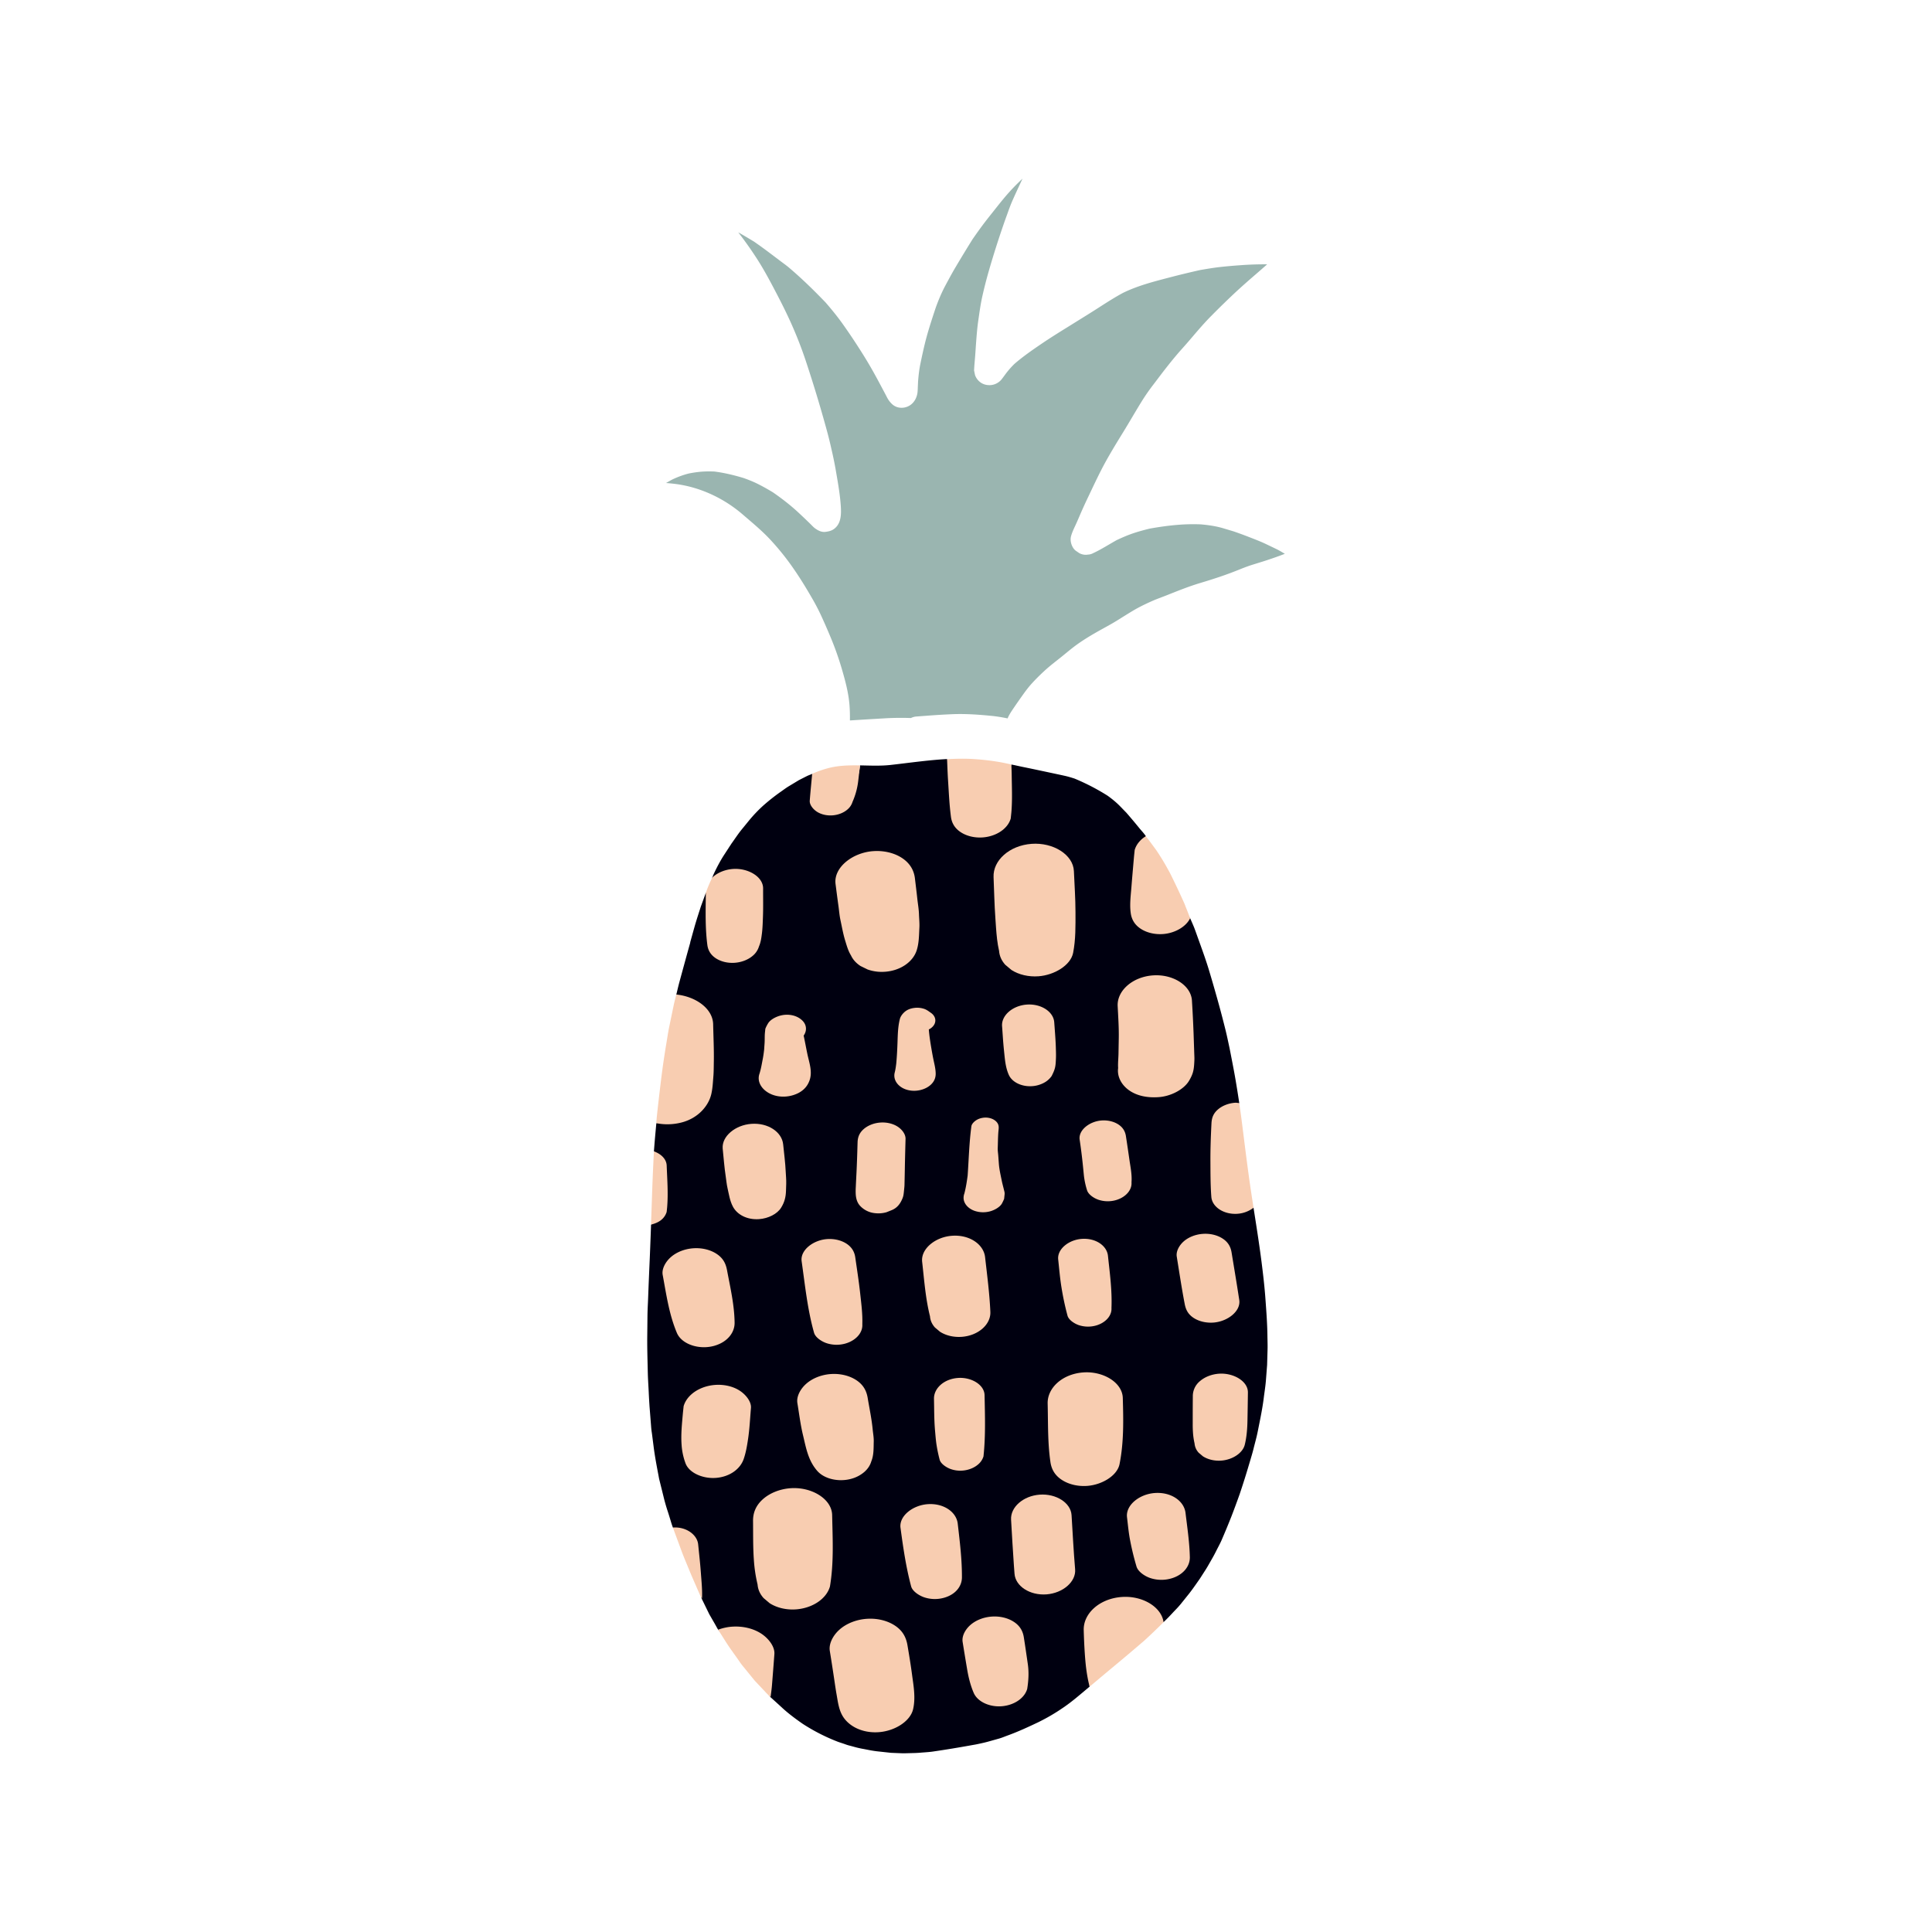 <svg data-bbox="67.001 18.502 66.003 162.998" viewBox="0 0 200 200" height="200" width="200" xmlns="http://www.w3.org/2000/svg" data-type="color">
    <g>
        <path d="M71.269 49.024a11.4 11.4 0 0 1 1.308-.193l.037-.003c.403-.03.836-.035 1.321-.017.908.112 1.87.324 3.026.668.587.209 1.026.389 1.421.584.531.263 1.073.564 1.658.921 1.001.697 1.836 1.358 2.551 2.019.485.448.927.87 1.351 1.288l.094.095c.099.101.202.206.317.292.387.288.72.41 1.048.386l.075-.008c.309-.045.568-.095.836-.281.792-.553.787-1.578.72-2.494-.08-1.105-.273-2.22-.46-3.298l-.077-.447a39.929 39.929 0 0 0-.427-2.054l-.02-.088a37.971 37.971 0 0 0-.426-1.731 140.026 140.026 0 0 0-2.254-7.445 42.188 42.188 0 0 0-1.35-3.48c-.568-1.298-1.223-2.578-1.789-3.658-.515-.982-1.121-2.121-1.805-3.193a38.842 38.842 0 0 0-1.952-2.773l-.044-.063c.535.305 1.086.632 1.641.969.576.401 1.157.823 1.727 1.255l1.062.801.209.156c.21.155.425.315.627.487 1.188 1.01 2.39 2.156 3.782 3.603.695.806 1.211 1.45 1.673 2.091a60.835 60.835 0 0 1 1.821 2.698 45.09 45.09 0 0 1 1.667 2.799c.18.326.354.653.529.981l.156.292.29.547.052.099.163.313c.147.278.301.484.52.691.289.273.679.407 1.099.376a1.583 1.583 0 0 0 1.081-.537c.201-.233.313-.454.405-.788.059-.22.068-.461.076-.695l.005-.148.026-.559c.057-.73.13-1.289.238-1.813.137-.664.289-1.374.458-2.069.289-1.193.679-2.379 1.057-3.526l.06-.181c.246-.692.506-1.315.793-1.904.123-.252.259-.503.389-.745l.143-.264c.252-.47.51-.93.767-1.363a141.115 141.115 0 0 1 1.744-2.866c.468-.674.837-1.185 1.196-1.659.305-.401.625-.803.934-1.191l.313-.395c.436-.549.902-1.13 1.394-1.673.376-.415.791-.835 1.308-1.323l.01-.005-.002-.002.001-.001.002.001c.002.001.002.002.001.003l-.151.325c-.29.624-.591 1.269-.875 1.909-.199.451-.371.928-.536 1.388-.054.15-.107.298-.162.446a95.838 95.838 0 0 0-1.776 5.533 44.735 44.735 0 0 0-.658 2.583c-.166.749-.277 1.524-.383 2.274l-.034.233c-.109.76-.17 1.523-.232 2.371-.016.196-.028.393-.041.589-.015.218-.029.436-.046.653-.017.216-.034.431-.053.646l-.025.292c-.006.056-.01.113-.012.171l-.013.211-.013.21c.032.164.067.327.101.489.092.258.242.48.447.662.304.267.682.394 1.123.378l.051-.003a1.628 1.628 0 0 0 1.128-.596c.123-.159.241-.32.368-.494.3-.407.615-.769.962-1.106.88-.763 1.824-1.417 2.878-2.132.809-.55 1.654-1.075 2.47-1.582l.348-.216.721-.449c.648-.401 1.294-.802 1.938-1.211l.421-.27c.791-.508 1.609-1.032 2.449-1.485 1.483-.73 3.101-1.152 4.667-1.561l.253-.066c.957-.25 1.968-.494 3.09-.747l.068-.011c.629-.107 1.279-.218 1.926-.292a53.336 53.336 0 0 1 2.043-.184l.187-.014a33.813 33.813 0 0 1 2.699-.087l-.025.023-.025.023c-.391.347-.785.689-1.179 1.031a85.256 85.256 0 0 0-1.809 1.599 85.683 85.683 0 0 0-2.739 2.658c-.698.7-1.352 1.465-1.983 2.204-.169.198-.338.396-.508.592-.158.182-.318.361-.478.541-.204.229-.408.458-.607.693-.373.441-.769.929-1.242 1.535-.247.315-.488.635-.73.955-.139.184-.277.368-.417.551a21.167 21.167 0 0 0-1.174 1.674c-.373.598-.738 1.214-1.092 1.809-.303.512-.607 1.023-.92 1.531-.619 1.006-1.258 2.047-1.835 3.098-.515.94-.982 1.924-1.434 2.875l-.291.612a53.295 53.295 0 0 0-.814 1.775l-.06.14c-.119.278-.238.557-.362.834-.049.11-.1.219-.151.328-.162.347-.329.704-.429 1.081-.134.511.103 1.209.507 1.494.122.087.247.172.371.253.239.119.502.175.739.157.049-.004.097-.01.145-.021l.056-.002c.157-.012.306-.055.442-.127.251-.118.456-.221.642-.321.243-.132.483-.267.721-.406l.257-.15c.284-.165.566-.331.852-.491.646-.303 1.15-.513 1.635-.681.51-.176 1.06-.332 1.784-.509 1.115-.2 2.106-.331 3.029-.399a19.285 19.285 0 0 1 2.239-.041c.942.081 1.687.211 2.349.408l.825.247.261.078c.462.162 1.007.357 1.547.568l.201.078c.532.207 1.082.421 1.603.67l.527.252.526.253c.218.104.433.231.641.353.079.045.157.091.236.141-.633.251-1.269.467-1.752.628-.35.118-.701.226-1.054.335-.232.072-.463.143-.693.217-.436.141-.872.315-1.294.484-.165.065-.329.131-.494.194-1.229.477-2.455.86-3.493 1.171-1.117.336-2.216.774-3.279 1.198l-.162.064c-.182.073-.364.142-.548.211-.333.127-.679.257-1.008.405-.552.247-1.272.583-1.952.989-.394.236-.784.48-1.173.722l-.501.312c-.409.254-.837.49-1.252.718l-.354.196c-.981.547-2.02 1.155-2.976 1.901-.241.188-.476.382-.713.576-.232.19-.463.38-.7.565-.603.473-1.103.872-1.591 1.329-.461.431-.862.835-1.223 1.233-.362.399-.685.84-.981 1.258l-.021.028a77.96 77.96 0 0 0-.837 1.202l-.028.042c-.175.26-.357.529-.505.812a3.78 3.78 0 0 0-.115.249c-.64-.13-1.158-.212-1.631-.258-1.206-.119-2.626-.233-4.018-.18a76.5 76.5 0 0 0-2.788.168l-.501.037-.501.038a1.47 1.47 0 0 0-.565.158 29.755 29.755 0 0 0-2.495.018 578.53 578.53 0 0 0-3.716.225l-.108.004a17.333 17.333 0 0 0-.04-1.557c-.1-1.315-.446-2.576-.821-3.858a31.269 31.269 0 0 0-1.183-3.304 66.667 66.667 0 0 0-.826-1.896 21.73 21.73 0 0 0-.906-1.789c-.749-1.312-1.403-2.365-2.061-3.312a26.531 26.531 0 0 0-2.45-3.046c-.721-.768-1.536-1.466-2.323-2.14l-.47-.403c-2.02-1.746-4.52-2.874-7.041-3.181a21.49 21.49 0 0 0-.909-.091c.198-.117.399-.23.602-.341a9.268 9.268 0 0 1 1.715-.636z" fill="#9AB5B0" data-color="1"/>
        <path d="M92.365 91.638l-.217-.289-.13-.174a46.936 46.936 0 0 1-1.798-2.579l-.091-.136 3.286-.243a46.007 46.007 0 0 0-.845 2.663c-.069.251-.136.504-.205.758z" fill="#FFCB48" data-color="2"/>
        <path d="M110.03 89.421l-.177-.233-.183-.243a56.112 56.112 0 0 1-1.295-1.815l-.013-.018 2.458-.182c-.098.297-.198.594-.293.89-.194.605-.35 1.115-.497 1.601z" fill="#FFCB48" data-color="2"/>
        <path d="M67.153 144.065c-.01-.213-.022-.426-.034-.64-.024-.432-.049-.877-.059-1.315l-.019-.814c-.023-.958-.048-1.948-.038-2.923l.002-.153.02-1.964c.005-.464.026-.936.048-1.392.01-.236.021-.473.029-.708.04-1.089.087-2.178.134-3.267l.028-.643c.049-1.154.092-2.321.133-3.474 0 0 .998-.666 1.016-1.168.003-.097-.287-.378-.283-.475.025-.715.263-1.185.288-1.899.015-.417.066-.873.084-1.293.02-.46-.272-1.422-.247-1.96.017-.358-.56-.788-.56-.788l.006-.114.034-.431c.058-.76.138-1.595.209-2.371 0 0 1.497-.354 1.523-.606.145-1.38.551-2.645.709-3.927.134-1.079.212-1.667.431-2.982l-.039-.847c.068-.425.094-.855.183-1.283l.083-1.773.085-.407c.058-.281-.421-.83-.35-1.105.016-.064-.557-.395-.557-.395l.031-.122.072-.3c.066-.277.133-.554.207-.829.259-.954.52-1.907.782-2.86.117-.425.236-.849.354-1.273l-.013.001.355-1.277.069-.244c.167-.598.36-1.201.548-1.783l.134-.416.511-1.402c.036-.098 1.436.306 1.472.208.114-.315.344-.531.477-.834.046-.104-1.297-.924-1.297-.924.059-.129.088-.238.146-.363.376-.809.742-1.483 1.114-2.054l.211-.324.013-.02.529-.812c.037-.046.071-.095.103-.144.074-.103.147-.208.22-.313.238-.341.484-.694.751-1.02l.393-.481.387-.474a14.71 14.71 0 0 1 1.394-1.462 20.504 20.504 0 0 1 1.877-1.484l.227-.161c.189-.135.384-.275.586-.395l.689-.415.35-.211.325-.166.464-.235c.189-.097.386-.162.586-.248.095-.041 1.398 2.53 1.496 2.491.473-.187.936-.783 1.458-.911.43-.106.633-.587 1.069-.626.348-.031.146-.413.497-.417.284-.004.435-1.416.435-1.416 1.044.018 2.122.071 3.157-.045 1.948-.217 3.895-.507 5.851-.61 0 0 1.104 3.195 1.528 3.192.537-.003-.488-.668.052-.629.589.042 1.563.732 2.075.799.287.038 1.252-.177 1.521-.131.432.074 1.483-2.665 1.483-2.665.125.027.252.049.376.076.317.07.635.139.954.204.671.136 1.341.279 2.011.421l.793.169c.46.098.919.195 1.378.297.374.083.728.193 1.024.288a22.708 22.708 0 0 1 3.423 1.774c.523.379.927.719 1.272 1.072l.432.445.232.237c.436.503.79.921 1.115 1.318l.212.259c.335.407.362.397.68.827l.063 1.122.298 1.083c.143.194.043.623.17.823l.538.78c.325.503.146.569.429 1.083l.418.736c.483.981.581.338 1.051 1.397.041.092.501.44.542.532l1.092.969c.449 1.03.367.816.753 1.896l.208.579c.343.954.699 1.94.995 2.926a160.77 160.77 0 0 1 1.066 3.707c.198.729.401 1.504.634 2.438.122.492.23.997.334 1.485l.085.394.121.619c.172.878.351 1.786.504 2.683.144.851.272 1.649.384 2.41 0 0-1.302 1.082-1.241 1.546.098.752.67 1.406.765 2.159.218 1.733.619 3.591.88 5.349.093.625 1.075 1.791 1.075 1.791l.099.637c.253 1.618.515 3.29.726 4.942.143 1.135.305 2.456.4 3.773l.025.342c.083 1.136.168 2.31.185 3.467.001.157.005.313.008.469.008.34.016.691.007 1.035l-.024.819-.022.776-.067.867-.058.752c-.033.406-.09.817-.145 1.216-.027.196-.055.392-.078.588-.12.963-.314 1.934-.503 2.873l-.121.604c-.078.395-.181.795-.282 1.18-.049.19-.099.379-.145.568-.095.391-.214.784-.327 1.165l-.161.542a80.86 80.86 0 0 1-.912 2.895l-.047.141-.087.24a86.749 86.749 0 0 1-.744 2.007 79.223 79.223 0 0 1-1.029 2.486c-.105.244-.23.486-.352.72-.059.113-.118.225-.174.338-.175.352-.346.671-.524.976l-.164.287c-.145.257-.296.523-.458.776l-.294.457-.294.458-.258.368c-.29.415-.59.844-.911 1.245l-.811 1.009a9.478 9.478 0 0 1-.562.621 19.09 19.09 0 0 0-.278.295c-.304.331-.611.645-.936.954-.01.01-1.589-.367-1.959-.02-.286.269-.627.672-.896.918-.514.446-.757 1.084-1.279 1.525-.59.497-.882.964-1.461 1.447-.491.41-.965.647-1.454 1.058l-.536.934c-.094.08-.071.813-.071.813-.48.405-.959.81-1.445 1.208a19.937 19.937 0 0 1-3.696 2.391l-.105.054c-1.04.496-2.153 1.015-3.309 1.43l-.259.098a5.96 5.96 0 0 1-.54.191l-.61.171-.508.142c-.424.119-.864.21-1.289.298l-.225.041.053-.011c-1.597.291-3.01.523-4.314.711-.283.04-.573.061-.854.082-.137.01-.273.02-.408.032l-.133.011c-.282.021-.567.028-.819.033l-.266.007c-.248.008-.505.016-.756.007l-.538-.022-.537-.022-1.278-.139-.169-.018a12.54 12.54 0 0 1-1.026-.171c-.165-.032-.33-.064-.494-.093a10.293 10.293 0 0 1-.952-.227 24.855 24.855 0 0 0-.429-.114 3.827 3.827 0 0 1-.389-.125c-.058-.02-.115-.041-.173-.06l-.273-.091-.273-.091a19.64 19.64 0 0 1-3.687-1.876c-.873-.604-1.542-1.125-2.105-1.64l-.652-.598-.579-.523c-.187-.171-.273-.696-.442-.879l-.151-.16-.123-.131-.749-.886-.398-.792-.866-.756c-.127-.155-.269-.239-.382-.404-.054-.079-.15-.225-.205-.303l-.394-.629-.122-.319c-.27-.379-.531-.702-.776-1.092-.123-.195-.68-.442-.805-.634s-.093-.149-.203-.347c-.056-.101-.111-.201-.168-.3l-.271-.469-.271-.47-.388-.794-.393-.805c-.19-.388-.063-.95-.233-1.342-.077-.18-.232-.376-.31-.554-.235-.53-.393-1.091-.576-1.541-.062-.151.066-.268.004-.419-.16-.382-.408-.754-.554-1.149l-.226-1.361-1.097-1.021c-.142-.385-.17-.505-.288-.892-.054-.177-.108-.354-.164-.53l-.055-.172a20.14 20.14 0 0 1-.391-1.318c-.175-.709-.35-1.416-.527-2.125l-.091-.485c-.172-.909-.35-1.849-.47-2.783l-.169-1.32c-.009-.075-.021-.15-.031-.225a6.824 6.824 0 0 1-.058-.477l-.175-2.221a74.274 74.274 0 0 1-.085-1.516z" fill="#000010" data-color="3"/>
        <path d="M104.696 84.102c-.022.212-.043.423-.067.634-.119.41-.363.777-.729 1.099-.552.483-1.336.793-2.162.854-.826.061-1.645-.13-2.261-.527-.639-.41-.952-.965-1.035-1.598a30.732 30.732 0 0 1-.177-1.821c-.047-.66-.082-1.32-.125-1.98-.046-.724-.069-1.449-.1-2.174.96-.051 1.92-.072 2.885-.003a25.62 25.62 0 0 1 2.48.29c.432.074.865.17 1.294.263.009.361.028.722.032 1.083.016 1.291.076 2.589-.035 3.88z" fill="#F8CDB1" data-color="4"/>
        <path d="M88.254 83.007a1.67 1.67 0 0 1-.522.787c-.396.346-.956.567-1.547.611-.592.044-1.178-.092-1.619-.377-.366-.237-.712-.647-.741-1.04a.885.885 0 0 1 0-.103c.071-.929.167-1.856.251-2.784.56-.242 1.148-.457 1.781-.613 1.041-.256 2.105-.272 3.173-.254-.061.519-.119 1.038-.181 1.556a7.495 7.495 0 0 1-.595 2.217z" fill="#F8CDB1" data-color="4"/>
        <path d="M120.4 96.692c-.84.062-1.67-.131-2.294-.534-.652-.42-.96-.979-1.051-1.622a5.587 5.587 0 0 1-.039-.363c-.055-.769.046-1.549.107-2.32.083-1.07.18-2.139.271-3.208l.069-.657c.124-.425.377-.804.756-1.138.119-.104.253-.195.391-.283.103.132.211.257.31.391l.249.336.439.593c.143.194.275.401.402.6l.133.209c.325.503.619 1.035.901 1.549l.083.152a85.82 85.82 0 0 1 1.463 3.095c.041.092.078.189.118.281l-.012.001c.181.415.336.854.508 1.279-.427.886-1.575 1.548-2.804 1.639z" fill="#F8CDB1" data-color="4"/>
        <path d="M111.088 98.644c-.253 1.286-1.946 2.299-3.582 2.42-1.023.076-2.038-.161-2.8-.652l-.649-.546c-.383-.43-.594-.908-.634-1.435-.181-.785-.257-1.589-.315-2.392-.024-.334-.044-.668-.068-1-.101-1.411-.127-2.832-.187-4.246-.07-1.71 1.628-3.269 3.935-3.44 2.23-.165 4.307 1.115 4.382 2.825.061 1.414.162 2.832.164 4.248.002 1.398.029 2.821-.246 4.218z" fill="#F8CDB1" data-color="4"/>
        <path d="M94.889 98.394c-.38 1.168-1.655 2.082-3.26 2.201a4.415 4.415 0 0 1-1.805-.231l-.742-.362c-.461-.3-.79-.667-.992-1.105-.292-.473-.428-.978-.585-1.487-.223-.714-.348-1.453-.505-2.18-.102-.473-.137-.962-.203-1.441-.107-.76-.205-1.521-.302-2.283-.005-.037-.008-.074-.011-.11-.117-1.636 1.775-3.129 3.896-3.286 1.084-.08 2.16.17 2.968.691.834.538 1.257 1.27 1.36 2.098.086.709.173 1.416.25 2.125.057.533.155 1.069.173 1.605.014.471.07.949.042 1.421-.041.779-.034 1.578-.284 2.344z" fill="#F8CDB1" data-color="4"/>
        <path d="M75.871 89.955c1.547-.114 3.129.79 3.126 2.013-.005.98.021 1.964-.017 2.943-.022.573-.034 1.143-.105 1.714-.059.466-.114.903-.308 1.356a2.02 2.02 0 0 1-.629.949c-.478.417-1.154.683-1.867.736-.713.053-1.42-.111-1.951-.454-.551-.355-.822-.834-.894-1.38a18.496 18.496 0 0 1-.11-1.099c-.103-1.432-.06-2.871-.049-4.309l.101-.276c.158-.436.35-.85.536-1.259.041-.042.071-.085.118-.126.524-.457 1.267-.75 2.049-.808z" fill="#F8CDB1" data-color="4"/>
        <path d="M119.746 113.586l.099-.005c1.306-.058 2.691-.776 3.24-1.691.4-.671.496-1.07.539-1.784.013-.219.027-.434.02-.652-.011-.298-.022-.596-.031-.894-.019-.528-.035-1.056-.054-1.582a142.055 142.055 0 0 0-.169-3.392c-.092-1.581-1.971-2.767-4.051-2.613-2.121.157-3.72 1.6-3.638 3.182.056 1.108.133 2.226.113 3.337l-.028 1.594c-.008.487-.071.989-.037 1.476a1.998 1.998 0 0 0-.015.43c.054.754.523 1.477 1.266 1.956.772.495 1.722.683 2.746.638zm-3.884-3.553z" fill="#F8CDB1" data-color="4"/>
        <path d="M106.288 103.995c1.471-.109 2.77.725 2.846 1.835l.05.672c.047.629.093 1.257.114 1.886.011.398.03.792.012 1.191-.015.295-.022.594-.083.889-.067.32-.205.609-.358.917a2.228 2.228 0 0 1-.817.715 2.996 2.996 0 0 1-1.199.338c-1.071.079-2.078-.403-2.418-1.161-.356-.788-.41-1.66-.499-2.493a43.61 43.61 0 0 1-.126-1.487l-.03-.43c-.015-.214-.029-.427-.046-.639-.082-1.107 1.084-2.124 2.554-2.233z" fill="#F8CDB1" data-color="4"/>
        <path d="M96.151 106.567c.051.672.159 1.343.272 2.005.068.392.137.784.219 1.174.098.461.215.92.22 1.39.005.438-.153.845-.545 1.189-.379.331-.916.543-1.482.584-1.225.091-2.189-.614-2.251-1.48-.01-.134.002-.272.039-.411.079-.307.119-.614.157-.923.069-.74.105-1.477.131-2.217.027-.794.042-1.587.238-2.375.06-.242.21-.468.408-.665.291-.291.649-.445 1.118-.501a2.284 2.284 0 0 1 1.01.106c.275.097.458.252.675.401.563.382.636 1.051.108 1.512-.093.085-.2.155-.317.211z" fill="#F8CDB1" data-color="4"/>
        <path d="M83.798 111.858c.331-.91-.027-1.839-.215-2.728-.135-.641-.249-1.285-.388-1.924.329-.466.329-1.045-.07-1.489-.525-.585-1.48-.829-2.4-.567-.486.139-1.015.437-1.225.806a3.792 3.792 0 0 0-.272.54c-.013.132-.027.263-.042.395-.037.366-.013.732-.037 1.099-.016.216-.03.433-.044.649-.04.347-.085.692-.154 1.038-.098.497-.178 1.01-.339 1.498-.06.18-.081.361-.068.536.062.869.949 1.631 2.094 1.782a3.454 3.454 0 0 0 2.028-.352c.6-.319.945-.763 1.132-1.283zm-.721-5.167v.002l-.025-.102.025.1z" fill="#F8CDB1" data-color="4"/>
        <path d="M73.825 106.036c.027 1.286.093 2.577.07 3.864-.01.517-.005 1.034-.048 1.55-.049.592-.074 1.189-.206 1.776-.283 1.281-1.41 2.555-3.111 2.979a5.844 5.844 0 0 1-2.593.066c.022-.235.036-.469.06-.703.145-1.38.31-2.756.468-4.038.134-1.079.304-2.243.523-3.558l.068-.417c.068-.425.138-.863.228-1.291l.371-1.795.085-.407c.058-.281.13-.566.201-.84l.068-.27c2.03.208 3.783 1.464 3.816 3.084z" fill="#F8CDB1" data-color="4"/>
        <path d="M125.397 123.897l-.01-.13c-.082-1.15-.078-2.306-.084-3.459-.01-1.336.04-2.675.107-4.013.028-.539.168-1.003.658-1.433.457-.399 1.104-.654 1.787-.705.147-.011.286.024.43.032.072.487.143.971.203 1.432.098.752.192 1.506.287 2.259.218 1.733.445 3.525.706 5.283.092.621.19 1.241.286 1.862a3.098 3.098 0 0 1-1.651.624c-1.411.105-2.638-.693-2.719-1.752z" fill="#F8CDB1" data-color="4"/>
        <path d="M116.921 120.083c.111.765.273 1.532.212 2.308.023.322-.063.629-.258.922-.28.42-.771.756-1.353.922a3.064 3.064 0 0 1-1.832-.044c-.5-.178-1.037-.558-1.162-.984a8.211 8.211 0 0 1-.325-1.53c-.035-.363-.071-.725-.108-1.088a59.04 59.04 0 0 0-.329-2.614 1.169 1.169 0 0 1-.009-.083c-.068-.946 1.058-1.81 2.275-1.9.633-.047 1.259.1 1.731.404.494.318.718.739.793 1.224.127.822.247 1.643.365 2.463z" fill="#F8CDB1" data-color="4"/>
        <path d="M103.731 124.565c-.196.372-.729.686-1.208.823a2.75 2.75 0 0 1-1.633-.04c-.487-.172-.864-.492-1.037-.877a1.136 1.136 0 0 1-.101-.393 1.273 1.273 0 0 1 .079-.525c.161-.615.256-1.237.34-1.859.119-1.7.159-3.401.386-5.099.035-.267.332-.547.614-.697.322-.17.724-.24 1.1-.191.366.048.691.206.896.435.234.26.238.516.204.824a9.487 9.487 0 0 0-.017.158c-.048.582-.047 1.167-.069 1.749-.008.249.036.504.054.752l.064.865c.044.565.176 1.133.289 1.69.049.247.112.491.174.735.032.122.061.245.091.368a.914.914 0 0 1 .035.396l-.045.427a5.169 5.169 0 0 1-.216.459z" fill="#F8CDB1" data-color="4"/>
        <path d="M88.776 118.261c.016-.513.167-.969.632-1.377.438-.383 1.06-.629 1.717-.677.655-.048 1.305.103 1.794.418.459.296.836.791.823 1.269-.029 1.091-.059 2.183-.077 3.273-.01.496-.02.99-.032 1.484-.005.205-.032.409-.052.615-.031.297-.046.528-.163.807-.196.47-.494.95-1.109 1.2-.18.073-.361.146-.542.217a3.059 3.059 0 0 1-1.237.091 2.425 2.425 0 0 1-1.446-.702c-.347-.347-.465-.784-.497-1.228a6.48 6.48 0 0 1 .004-.764c.022-.5.048-1.001.073-1.503.051-1.042.082-2.082.112-3.123z" fill="#F8CDB1" data-color="4"/>
        <path d="M81.073 118.467c.094.944.223 1.894.265 2.844.018.405.064.815.051 1.222-.007.244-.014.488-.023.732-.018.63-.142 1.169-.502 1.751-.406.662-1.34 1.119-2.272 1.188-1.253.093-2.291-.465-2.73-1.309-.313-.602-.406-1.271-.552-1.912-.09-.399-.126-.809-.186-1.212-.144-.941-.211-1.895-.309-2.841l-.004-.048c-.091-1.264 1.311-2.419 2.965-2.541 1.733-.129 3.168.843 3.297 2.126z" fill="#F8CDB1" data-color="4"/>
        <path d="M69.015 120.655c.056 1.441.168 2.894.046 4.341a36.33 36.33 0 0 1-.049.463 1.7 1.7 0 0 1-.531.802c-.29.253-.678.409-1.09.512.018-.506.039-1.021.056-1.519.028-.812.055-1.623.084-2.433.043-1.175.099-2.346.162-3.631.746.262 1.298.804 1.322 1.465z" fill="#F8CDB1" data-color="4"/>
        <path d="M73.956 139.314c-1.564.447-3.384-.145-3.886-1.334-.812-1.926-1.095-3.994-1.469-6.003a1.102 1.102 0 0 1-.016-.127c-.043-.599.354-1.272.865-1.718.588-.515 1.423-.844 2.301-.909.88-.065 1.753.138 2.407.561.702.452.975 1.02 1.103 1.701.337 1.8.762 3.604.785 5.437.013 1.037-.751 2.009-2.09 2.392z" fill="#F8CDB1" data-color="4"/>
        <path d="M88.986 138.083c-.304.457-.836.819-1.468 1a3.34 3.34 0 0 1-1.988-.05c-.534-.19-1.129-.605-1.259-1.066-.685-2.424-.933-4.931-1.285-7.402l-.01-.091c-.079-1.097 1.222-2.1 2.636-2.204.733-.054 1.46.115 2.006.467.569.367.837.857.918 1.418.179 1.247.373 2.493.51 3.744.116 1.055.257 2.118.221 3.182.023.35-.071.683-.281 1.002z" fill="#F8CDB1" data-color="4"/>
        <path d="M101.976 130.14c.214 1.885.461 3.769.546 5.665.057 1.284-1.226 2.455-2.956 2.583-.824.061-1.643-.129-2.257-.526l-.524-.44c-.308-.346-.48-.731-.512-1.155-.465-1.85-.599-3.764-.812-5.645a.803.803 0 0 1-.006-.069c-.094-1.307 1.385-2.5 3.089-2.626 1.817-.134 3.282.881 3.432 2.213z" fill="#F8CDB1" data-color="4"/>
        <path d="M114.695 130c.191 1.791.437 3.586.364 5.394.021.318-.064.621-.256.911-.277.415-.763.747-1.336.91a3.05 3.05 0 0 1-1.811-.044c-.483-.173-1.033-.553-1.147-.971a28.752 28.752 0 0 1-.618-2.884c-.161-.973-.242-1.958-.347-2.936l-.004-.046c-.074-1.038 1.086-1.985 2.44-2.085 1.433-.105 2.605.696 2.715 1.751z" fill="#F8CDB1" data-color="4"/>
        <path d="M122.541 128.505c.501-.438 1.213-.719 1.962-.775.751-.056 1.494.118 2.052.478.59.38.846.873.939 1.451.268 1.639.545 3.276.794 4.918.175 1.151-1.202 2.227-2.671 2.335-.746.055-1.485-.117-2.041-.475-.595-.385-.822-.866-.934-1.443-.315-1.633-.56-3.276-.825-4.915a1.472 1.472 0 0 1-.011-.093c-.035-.519.289-1.091.735-1.481z" fill="#F8CDB1" data-color="4"/>
        <path d="M123.48 144.565a2.006 2.006 0 0 1 .726-1.58c.504-.441 1.218-.724 1.971-.779 1.483-.11 3.018.761 3.006 1.938-.01.956-.027 1.914-.045 2.871-.015.843-.074 1.709-.28 2.545-.216.873-1.286 1.556-2.429 1.641-.695.051-1.383-.11-1.901-.443l-.438-.37a1.616 1.616 0 0 1-.431-.972 7.089 7.089 0 0 1-.162-1.114 11.436 11.436 0 0 1-.027-.868c0-.958.001-1.913.01-2.869z" fill="#F8CDB1" data-color="4"/>
        <path d="M108.742 151.363a20.771 20.771 0 0 1-.166-1.556c-.107-1.5-.085-3.013-.123-4.515-.039-1.6 1.503-3.057 3.679-3.218 2.068-.153 4.054 1.041 4.099 2.642.065 2.276.117 4.571-.335 6.845-.238 1.2-1.815 2.145-3.343 2.258-.955.071-1.902-.15-2.613-.609-.746-.479-1.089-1.115-1.198-1.847z" fill="#F8CDB1" data-color="4"/>
        <path d="M99.162 142.646c1.387-.103 2.737.7 2.76 1.779.044 2.115.115 4.222-.112 6.341a1.754 1.754 0 0 1-.55.827c-.416.363-1.005.597-1.627.643a2.96 2.96 0 0 1-1.204-.155c-.483-.171-1.05-.558-1.158-.979a15.153 15.153 0 0 1-.343-1.677c-.062-.448-.094-.898-.135-1.348a12.507 12.507 0 0 1-.022-.278c-.071-.991-.063-1.994-.085-2.987-.027-1.077 1.01-2.057 2.476-2.166z" fill="#F8CDB1" data-color="4"/>
        <path d="M83.473 143.236c.641-.562 1.554-.923 2.514-.994.962-.071 1.915.151 2.631.613.756.488 1.082 1.119 1.205 1.86.177 1.077.412 2.164.515 3.249.039.414.123.839.111 1.256-.018.688.017 1.407-.258 2.075-.118.405-.357.765-.719 1.084a3.439 3.439 0 0 1-1.316.697c-1.299.372-2.808.043-3.554-.809-.96-1.098-1.165-2.42-1.476-3.702-.264-1.089-.397-2.212-.58-3.312a1.355 1.355 0 0 1-.015-.128c-.048-.661.373-1.393.942-1.889z" fill="#F8CDB1" data-color="4"/>
        <path d="M77.738 145.759c-.092 1.064-.139 2.14-.298 3.201-.106.703-.217 1.395-.457 2.085-.358 1.033-1.448 1.841-2.884 1.947-1.338.099-2.753-.512-3.131-1.502a6.77 6.77 0 0 1-.412-1.952c-.077-1.076.043-2.167.138-3.258l.075-.714c.135-.463.41-.875.822-1.238.623-.545 1.505-.893 2.434-.961.93-.069 1.853.145 2.547.593.625.402 1.224 1.134 1.166 1.799z" fill="#F8CDB1" data-color="4"/>
        <path d="M69.663 158.129c1.355-.1 2.506.735 2.609 1.736.099.967.207 1.933.278 2.901.061.831.147 1.664.13 2.499-.002.085-.014.167-.025.249-.19-.388-.365-.794-.535-1.185-.077-.18-.156-.359-.234-.537a53.519 53.519 0 0 1-.639-1.511l-.187-.451c-.16-.382-.324-.778-.47-1.173l-.487-1.316-.344-.932-.096-.28z" fill="#F8CDB1" data-color="4"/>
        <path d="M79.045 165.431c-.375-.42-.582-.887-.621-1.402a15.087 15.087 0 0 1-.385-2.57c-.096-1.334-.069-2.682-.084-4.011-.009-.835.292-1.615 1.042-2.271.724-.633 1.749-1.037 2.831-1.117 2.168-.16 4.282 1.094 4.316 2.782.05 2.463.187 4.93-.229 7.395-.145.497-.439.94-.884 1.331-.667.584-1.616.959-2.616 1.033-1 .074-1.992-.157-2.738-.637l-.632-.533z" fill="#F8CDB1" data-color="4"/>
        <path d="M93.21 158.073c-.084-1.176 1.293-2.248 2.812-2.361 1.654-.122 2.983.801 3.122 2.013.213 1.846.444 3.703.435 5.566-.003.915-.65 1.766-1.839 2.105a3.502 3.502 0 0 1-2.093-.051c-.557-.198-1.197-.639-1.326-1.123-.534-1.997-.826-4.026-1.101-6.059a.917.917 0 0 1-.01-.09z" fill="#F8CDB1" data-color="4"/>
        <path d="M105.023 162.918c-.023-.296-.046-.592-.067-.888-.112-1.57-.197-3.142-.29-4.714-.076-1.286 1.244-2.463 2.962-2.59 1.696-.125 3.224.841 3.3 2.127.113 1.868.21 3.736.368 5.601.108 1.287-1.27 2.469-2.967 2.595-1.717.126-3.206-.844-3.306-2.131z" fill="#F8CDB1" data-color="4"/>
        <path d="M119.533 154.557c1.697-.125 3.043.82 3.192 2.058.184 1.522.411 3.043.447 4.578.021.956-.703 1.858-1.932 2.209a3.686 3.686 0 0 1-2.197-.054c-.599-.213-1.235-.668-1.391-1.177a27.705 27.705 0 0 1-.665-2.731c-.154-.783-.222-1.586-.319-2.377l-.007-.072c-.087-1.211 1.298-2.317 2.872-2.434z" fill="#F8CDB1" data-color="4"/>
        <path d="M112.389 172.265c-.033-.323-.06-.646-.083-.969a61.503 61.503 0 0 1-.119-2.542c-.052-1.709 1.612-3.264 3.93-3.435 2.127-.157 4.107 1.009 4.336 2.607a65.108 65.108 0 0 1-1.961 1.879 226.777 226.777 0 0 1-3.317 2.804c-.491.41-.981.818-1.471 1.23l-.621.522-.285.239c-.07-.259-.129-.519-.179-.773a17.549 17.549 0 0 1-.23-1.562z" fill="#F8CDB1" data-color="4"/>
        <path d="M100.458 168.215c.559-.49 1.353-.803 2.191-.866.836-.062 1.667.131 2.289.534.656.422.949.975 1.05 1.619.145.922.279 1.847.412 2.771.122.846.074 1.713-.065 2.565-.11.376-.333.712-.67 1.009-.506.444-1.227.728-1.984.784-1.265.094-2.493-.478-2.883-1.384-.338-.785-.544-1.628-.682-2.453a301.94 301.94 0 0 1-.465-2.824c-.006-.034-.009-.069-.012-.104-.042-.578.318-1.214.819-1.651z" fill="#F8CDB1" data-color="4"/>
        <path d="M86.926 168.678c.71-.621 1.717-1.019 2.778-1.097 1.061-.079 2.114.167 2.905.677.837.54 1.192 1.236 1.331 2.054.17 1 .336 2.001.469 3.005.157 1.19.39 2.395.119 3.6-.285 1.273-1.899 2.274-3.547 2.396-1.751.13-3.249-.653-3.849-1.849-.322-.639-.406-1.362-.528-2.045-.089-.502-.161-1.004-.236-1.508a189.447 189.447 0 0 0-.466-3.005 1.62 1.62 0 0 1-.016-.138c-.051-.733.411-1.54 1.04-2.09z" fill="#F8CDB1" data-color="4"/>
        <path d="M78.782 169.097c.749.483 1.442 1.342 1.382 2.134a436.875 436.875 0 0 1-.248 3.208c-.033.415-.093.83-.148 1.245l-.081-.074a9.035 9.035 0 0 1-.532-.541l-.151-.16-.123-.131-.735-.777-.537-.658-.757-.93c-.127-.155-.244-.326-.357-.491a19.592 19.592 0 0 0-.163-.235l-.504-.709-.196-.276c-.27-.379-.523-.782-.768-1.172-.123-.195-.244-.388-.368-.581-.052-.08-.097-.165-.146-.249.446-.159.921-.27 1.412-.306 1.104-.081 2.197.173 3.02.703z" fill="#F8CDB1" data-color="4"/>
    </g>
</svg>
